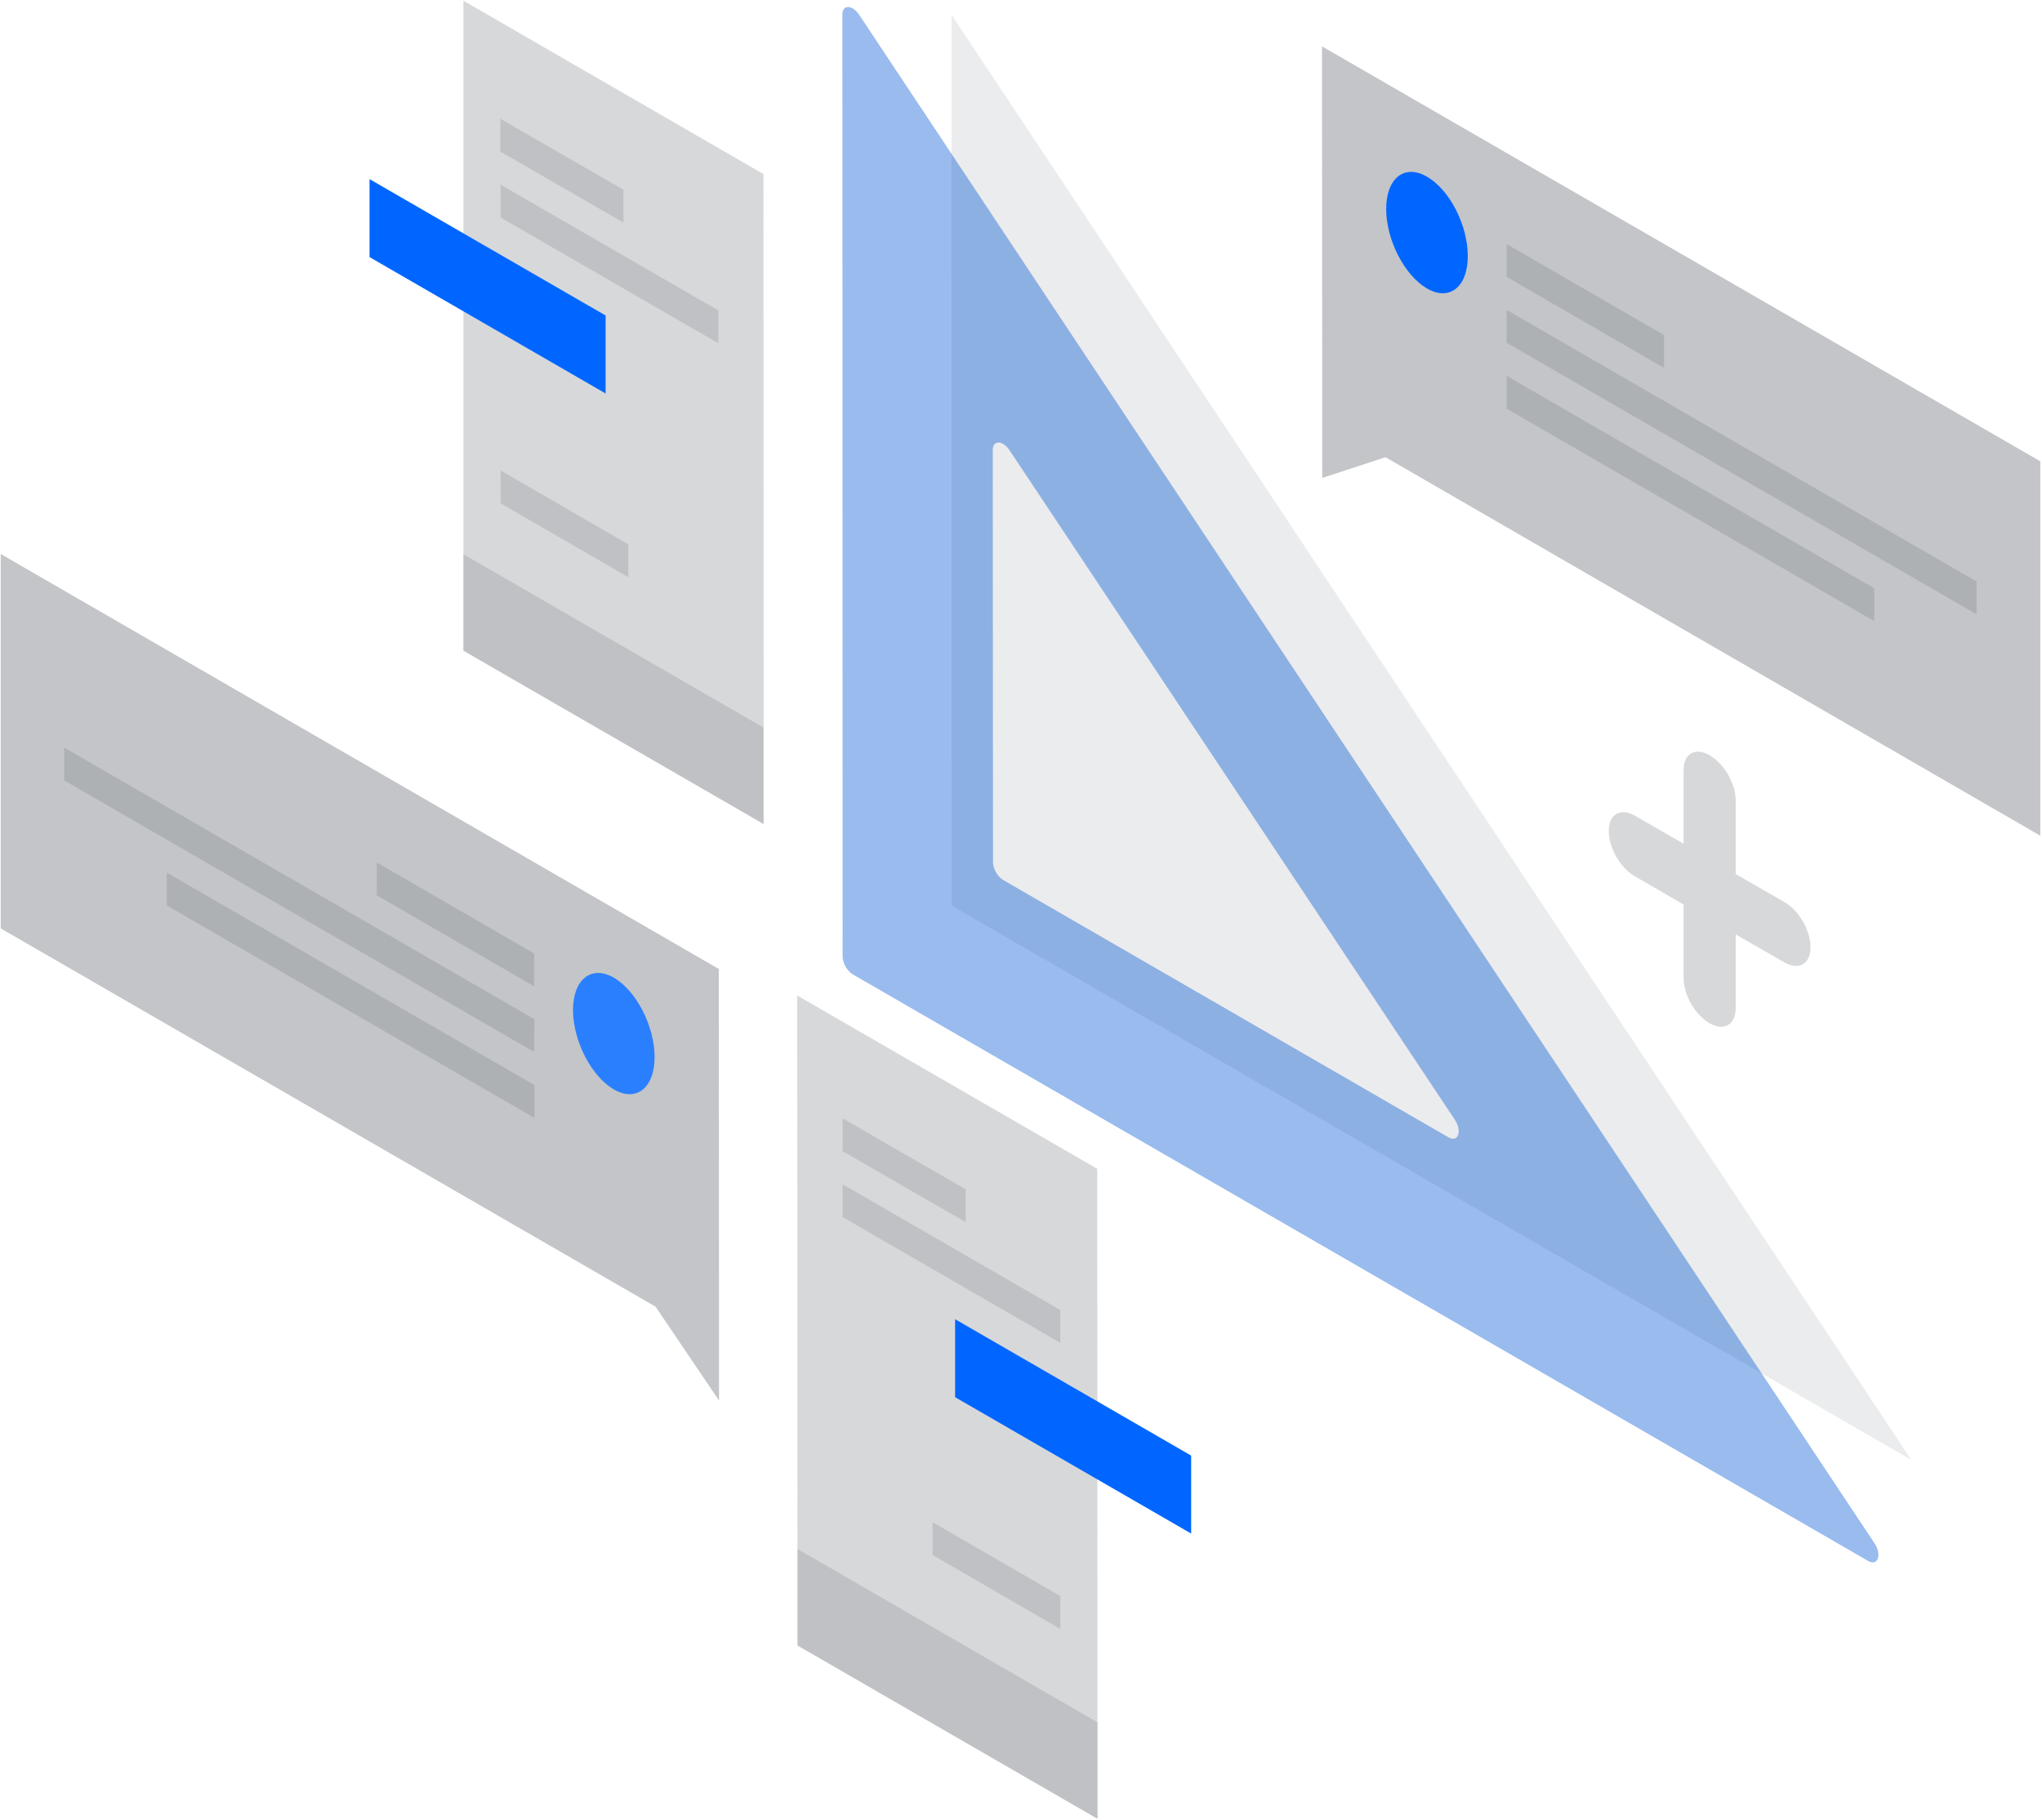 <svg xmlns:dc="http://purl.org/dc/elements/1.1/" xmlns:cc="http://creativecommons.org/ns#" xmlns:rdf="http://www.w3.org/1999/02/22-rdf-syntax-ns#" xmlns:svg="http://www.w3.org/2000/svg" xmlns="http://www.w3.org/2000/svg" xmlns:xlink="http://www.w3.org/1999/xlink" xmlns:sodipodi="http://sodipodi.sourceforge.net/DTD/sodipodi-0.dtd" xmlns:inkscape="http://www.inkscape.org/namespaces/inkscape" id="illustration" viewBox="0 0 846 754" style="enable-background:new 0 0 846 754" sodipodi:docname="Illustration.svg" inkscape:version="1.0.1 (c497b03c, 2020-09-10)"><defs id="defs923"/><sodipodi:namedview pagecolor="#ffffff" bordercolor="#666666" borderopacity="1" objecttolerance="10" gridtolerance="10" guidetolerance="10" inkscape:pageopacity="0" inkscape:pageshadow="2" inkscape:window-width="1440" inkscape:window-height="847" id="namedview921" showgrid="false" inkscape:snap-bbox="true" inkscape:snap-global="false" inkscape:zoom=".84160757" inkscape:cx="377.84831" inkscape:cy="374.6236" inkscape:window-x="0" inkscape:window-y="25" inkscape:window-maximized="0" inkscape:current-layer="illustration"/><style id="style833">.st0{opacity:.1;fill:url(#SVGID_1_);enable-background:new}.st1{opacity:.4;fill:url(#SVGID_2_);enable-background:new}.st2{opacity:.3;fill:url(#SVGID_3_);enable-background:new}.st3{fill:#f2c94c}.st4{opacity:.15;fill:#fff;enable-background:new}.st5{opacity:.3;fill:url(#SVGID_4_);enable-background:new}.st6{fill:#f2994a}.st7{opacity:.2;fill:url(#SVGID_5_);enable-background:new}.st8{opacity:.2;fill:url(#SVGID_6_);enable-background:new}.st9{opacity:.2;fill:url(#SVGID_7_);enable-background:new}</style><linearGradient id="SVGID_1_" gradientUnits="userSpaceOnUse" x1="683.873" y1="184.235" x2="480.263" y2="536.683" gradientTransform="translate(0,-36)" xlink:href="#SVGID_2_"><stop offset="0" style="stop-color:#FFFFFF" id="stop835"/><stop offset="1" style="stop-color:#FFFFFF;stop-opacity:0" id="stop837"/></linearGradient><path class="st0" d="M394.2 6.1l397.7 598.7L394.3 375.2 394.2 6.1z" id="path840" style="fill-opacity:1;fill:#373e48"/><linearGradient id="SVGID_2_" gradientUnits="userSpaceOnUse" x1="662.158" y1="190.582" x2="455.965" y2="547.284" gradientTransform="matrix(1 0 0 1 0 -36)"><stop offset="0" style="stop-color:#FFFFFF" id="stop842"/><stop offset=".896" style="stop-color:#FFFFFF;stop-opacity:0" id="stop844"/></linearGradient><path class="st1" d="M773.9 646.6c4.1 2.4 5.9-2.5 2.7-7.3L356 6.2c-2.8-4.3-7-4.4-7-.2l.1 390.2c0 2.8 1.9 6.1 4.3 7.5L773.9 646.6zM411.3 186.4c0-4.2 4.2-4.1 7 .2l184.4 277.2c3.2 4.8 1.4 9.7-2.7 7.3L415.7 364.6c-2.4-1.4-4.3-4.7-4.3-7.5L411.3 186.4z" id="path847" style="fill:#0055d4"/><linearGradient id="SVGID_3_" gradientUnits="userSpaceOnUse" x1="675.662" y1="60.261" x2="713.936" y2="372.285" gradientTransform="matrix(1 0 0 1 0 -36)"><stop offset="0" style="stop-color:#FFFFFF" id="stop849"/><stop offset="1" style="stop-color:#FFFFFF;stop-opacity:0" id="stop851"/></linearGradient><path class="st2" d="M547.7 19.2l297.6 171.9v155.1L574 189.4l-26.2 8.6L547.7 19.2z" id="path854" style="fill:#373e48"/><path class="st3" d="M608.1 106.1c0 12.8-7.6 18.8-16.9 13.4-9.3-5.4-16.9-20.1-16.9-32.9s7.6-18.8 16.9-13.4C600.6 78.6 608.1 93.3 608.1 106.1z" id="path856" style="fill:#06f"/><path class="st4" d="M624.2 101.1l65.2 37.7v13.6l-65.2-37.7V101.1z" id="path858" style="fill:#373e48"/><path class="st4" d="M624.2 128.4l194.7 112.5v13.6L624.2 142V128.4z" id="path860" style="fill:#373e48"/><path class="st4" d="M624.2 155.7l152.3 88v13.6l-152.3-88V155.7z" id="path862" style="fill:#373e48"/><linearGradient id="SVGID_4_" gradientUnits="userSpaceOnUse" x1="232.936" y1="375.24" x2="79.276" y2="495.493" gradientTransform="matrix(1 0 0 1 0 -36)"><stop offset="0" style="stop-color:#FFFFFF" id="stop864"/><stop offset="1" style="stop-color:#FFFFFF;stop-opacity:0" id="stop866"/></linearGradient><path class="st5" d="M297.8 401.4.3 229.5v155.1l271.3 156.7 26.3 38.9L297.8 401.4z" id="path869" style="fill:#373e48"/><path class="st6" d="M237.4 418.4c0 12.8 7.6 27.5 16.9 32.9s16.9-.6 16.9-13.4-7.6-27.5-16.9-32.9C245 399.7 237.4 405.7 237.4 418.4z" id="path871" style="fill:#2a7fff"/><path class="st4" d="M221.3 395l-65.2-37.7v13.6l65.2 37.7V395z" id="path873" style="fill:#373e48"/><path class="st4" d="M221.4 422.2 26.6 309.7v13.6l194.7 112.5L221.4 422.2z" id="path875" style="fill:#373e48"/><path class="st4" d="M221.4 449.5l-152.3-88v13.6l152.3 88V449.5z" id="path877" style="fill:#373e48"/><linearGradient id="SVGID_5_" gradientUnits="userSpaceOnUse" x1="312.512" y1="105.912" x2="205.068" y2="291.898" gradientTransform="matrix(1 0 0 1 0 -36)"><stop offset="0" style="stop-color:#FFFFFF" id="stop879"/><stop offset="1" style="stop-color:#FFFFFF;stop-opacity:0" id="stop881"/></linearGradient><path class="st7" d="M192 .3l124.3 71.8.1 269.3L192 269.6V.3z" id="path884" style="fill:#373e48"/><path class="st6" d="M153.1 74.2l97.8 56.5V163l-97.8-56.5V74.2z" id="path886" style="fill:#06f"/><path class="st4" d="M192 229.6l124.3 71.8v39.9L192 269.5V229.6z" id="path888" style="fill:#373e48"/><path class="st4" d="M207.3 49.2l51 29.4v13.6l-51-29.4V49.2z" id="path890" style="fill:#373e48"/><path class="st4" d="M207.4 76.5l90.2 52.1v13.6l-90.2-52.1L207.4 76.5z" id="path892" style="fill:#373e48"/><path class="st4" d="M260.3 225.5v13.6l-52.9-30.6v-13.6l52.9 30.6z" id="path894" style="fill:#373e48"/><linearGradient id="SVGID_6_" gradientUnits="userSpaceOnUse" x1="450.812" y1="518.012" x2="343.367" y2="703.999" gradientTransform="matrix(1 0 0 1 0 -36)"><stop offset="0" style="stop-color:#FFFFFF" id="stop896"/><stop offset="1" style="stop-color:#FFFFFF;stop-opacity:0" id="stop898"/></linearGradient><path class="st8" d="M454.6 484.2l-124.3-71.8.1 269.3 124.3 71.8L454.6 484.2z" id="path901" style="fill:#373e48"/><path class="st3" d="M493.5 603l-97.8-56.5v32.3l97.8 56.5V603z" id="path903" style="fill:#06f"/><path class="st4" d="M454.7 713.5l-124.3-71.8v39.9l124.3 71.8V713.5z" id="path905" style="fill:#373e48"/><path class="st4" d="M349.1 463.3l51 29.4v13.6l-51-29.4V463.3z" id="path907" style="fill:#373e48"/><path class="st4" d="M349.1 490.6l90.2 52.1v13.6l-90.2-52.1V490.6z" id="path909" style="fill:#373e48"/><path class="st4" d="M386.4 630.6v13.6l52.9 30.6v-13.6l-52.9-30.6z" id="path911" style="fill:#373e48"/><linearGradient id="SVGID_7_" gradientUnits="userSpaceOnUse" x1="729.177" y1="387.87" x2="676.818" y2="429.19" gradientTransform="matrix(1 0 0 1 0 -36)"><stop offset="0" style="stop-color:#FFFFFF" id="stop913"/><stop offset="1" style="stop-color:#FFFFFF;stop-opacity:0" id="stop915"/></linearGradient><path class="st9" d="M708.3 312.9c6 3.4 10.8 11.8 10.8 18.7v30.5l20.2 11.6c6 3.4 10.8 11.8 10.8 18.7s-4.8 9.7-10.8 6.3l-20.2-11.6v30.5c0 6.9-4.8 9.7-10.8 6.3s-10.8-11.8-10.8-18.7v-30.5L677.3 363c-6-3.4-10.8-11.8-10.8-18.8.0-6.9 4.8-9.7 10.8-6.3l20.2 11.6V319C697.5 312.2 702.3 309.4 708.3 312.9z" id="path918" style="fill:#373e48"/></svg>